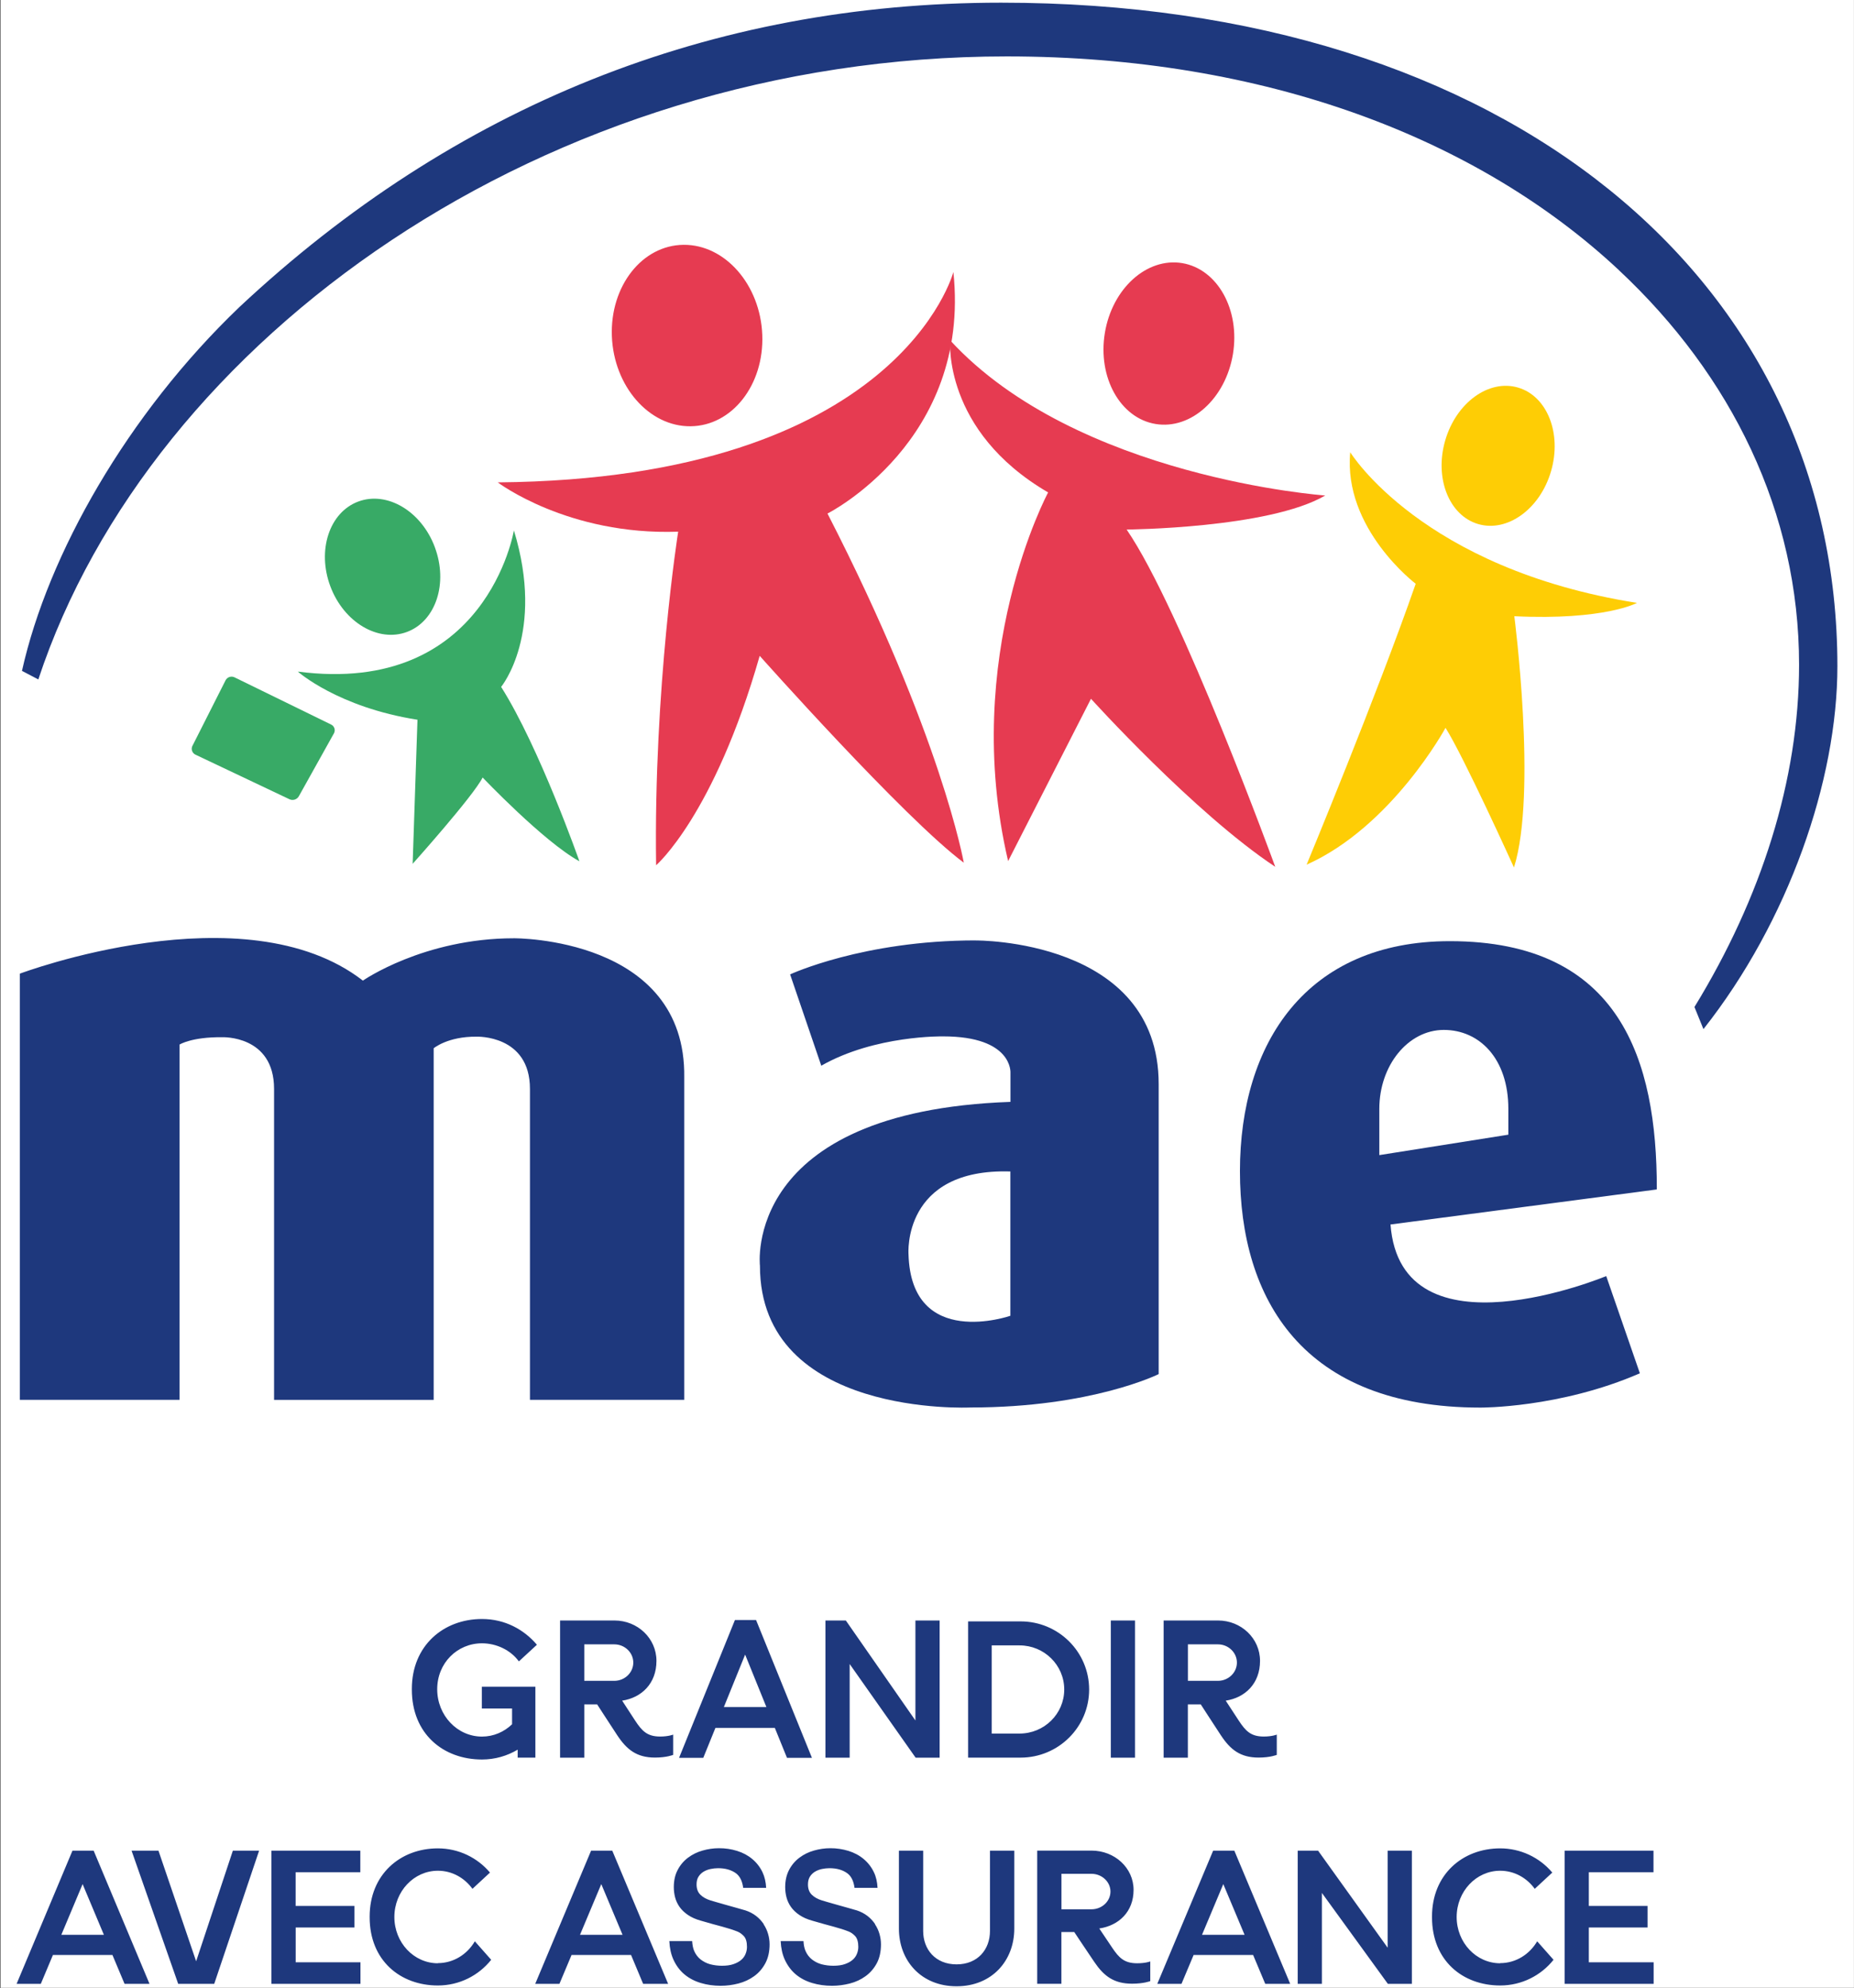 <svg xmlns="http://www.w3.org/2000/svg" id="Calque_1" viewBox="0 0 373 400" width="373" height="400">
  <rect x="0" y="0" width="373" height="400" fill="#333333" stroke="none"/>
  <rect x=".1" y="-.02" width="372.89" height="400" fill="#fff"/>
  <path d="M36.13,210.17s2.45-1.54,8.56-1.47c0,0,10.45-.46,10.45,10.4v62.57h32.11v-70.75s2.84-2.39,8.62-2.33c0,0,10.75-.42,10.75,10.5v62.57h31.04v-64.82c.44-28.32-34.25-28.05-34.25-28.05-18.19,0-30.4,8.52-30.4,8.52-23.78-18.44-69.02-1.4-69.02-1.4v85.75h32.14v-71.51.02ZM196.28,189.22c-22.65,0-37.32,6.84-37.32,6.84l6.27,18.37c10.82-6.17,24.51-5.9,24.51-5.9,14.07,0,13.55,7.34,13.55,7.34v5.84c-54.07,1.91-50.4,32.97-50.4,32.97,0,30.56,42.36,28.52,42.36,28.52,24.44,0,37.86-6.72,37.86-6.72v-58.35c0-29.27-36.83-28.9-36.83-28.9h0ZM203.27,264.75s-19.95,6.93-20.49-12.39c0,0-1.31-17.32,20.49-16.65v29.05h0Z" fill="#1e387d"/>
  <path d="M193.9,173.58s-4.48-25.56-27.42-70.25c0,0,28.91-14.54,25.33-48.6,0,0-10.9,41.63-91.67,42.33,0,0,14.11,10.71,36.3,9.92,0,0-4.96,31.34-4.44,67.12,0,0,11.67-10.04,20.84-42.14,0,0,29.07,32.69,41.06,41.62h0Z" fill="#e63b51"/>
  <path d="M191.16,68.49s-1.55,18.2,19.71,30.59c0,0-17.71,32.91-8.05,74.18l16.67-32.66s20.79,23.01,37.07,33.81c0,0-18.93-51.93-29.9-67.86,0,0,28.6-.22,39.96-6.85,0,0-50.01-3.55-75.46-31.22h0ZM153.36,67.37c.39,10.08-6.08,18.32-14.43,18.4s-15.44-8.04-15.83-18.12c-.38-10.08,6.08-18.32,14.43-18.39s15.44,8.04,15.83,18.12h0ZM248.05,71.25c-1.48,8.94-8.44,15.24-15.56,14.06-7.11-1.17-11.68-9.37-10.21-18.31,1.47-8.94,8.43-15.23,15.55-14.06,7.11,1.18,11.69,9.37,10.22,18.31Z" fill="#e63b51"/>
  <path d="M271.64,90.98s14.32,23.44,57.7,30.33c0,0-6.51,3.55-24.68,2.68,0,0,4.63,35.67-.07,50.56,0,0-10.12-22.35-13.77-28.1,0,0-10.78,19.87-27.95,27.53,0,0,14.19-34.21,21.95-56.52,0,0-14.63-11.07-13.17-26.48h-.01Z" fill="#fecd05"/>
  <path d="M312.05,94.81c-2.2,7.59-8.77,12.35-14.65,10.64-5.88-1.72-8.85-9.25-6.64-16.84s8.76-12.35,14.64-10.63c5.88,1.71,8.86,9.25,6.65,16.83Z" fill="#fecd05"/>
  <path d="M103.39,106.72s-5.47,33.37-43.47,28.41c0,0,8.03,7.17,24.07,9.69l-.97,28.99s12.19-13.61,14.08-17.37c0,0,12.28,12.92,19.47,16.86,0,0-8.05-22.93-15.75-35.09,0,0,8.9-10.78,2.57-31.49h0Z" fill="#38aa66"/>
  <path d="M45.37,136.9c.34-.67,1.15-.94,1.82-.61l19.43,9.5c.63.3.9,1.06.6,1.69-.01.03-.03.05-.04.08l-7.06,12.66c-.38.66-1.19.92-1.88.6l-18.91-8.97c-.66-.31-.94-1.1-.63-1.75,0,0,0-.02.02-.03l6.65-13.16h0ZM87.48,110.1c2.71,7.25.21,14.88-5.6,17.05-5.8,2.17-12.71-1.94-15.42-9.18s-.2-14.88,5.61-17.05c5.8-2.17,12.71,1.93,15.41,9.17h0Z" fill="#38aa66"/>
  <path d="M333.33,239.15c0-25.75-7.29-49.78-41.64-49.78-28.87,0-42.23,20.53-42.23,46.28s12.62,47.57,48.36,47.57c0,0,15.98.12,32.1-6.9l-6.77-19.56s-41.31,17.22-43.4-10.38l53.56-7.05.02-.17h0ZM303.46,228.31l-25.96,4.11v-9.3c0-8.78,5.81-15.89,12.98-15.89s12.98,5.77,12.98,15.89v5.19h0Z" fill="#1e387d"/>
  <path d="M325.7,54.36c22.62,21.16,36.25,48.72,36.25,79.4,0,23.17-7.63,46.97-21.05,68.86l1.81,4.45c17.1-21.65,26.95-50.05,26.95-73.01,0-77.71-66.35-133.52-168.24-133.52-58.48,0-110.08,20.83-153.26,61.25C25.69,83.29,9.65,111.5,4.42,134.99l3.29,1.72C30.38,68.17,109.6,11.35,202.53,11.35c51.99,0,94.83,16.48,123.18,43.01h0Z" fill="#1e387d"/>
  <path d="M107.71,353.66v-14.28h-10.77v4.39h6.08v3.17c-1.6,1.54-3.72,2.48-6.05,2.48-4.97,0-9.01-4.26-9.01-9.53s4.03-9.24,9.01-9.24c2.91,0,5.78,1.37,7.42,3.64l3.63-3.35c-2.59-3.05-6.41-5.18-11.05-5.18-7.79,0-14.11,5.4-14.11,14.05v.16c0,8.89,6.31,14.06,14.11,14.06,2.63,0,5.08-.73,7.18-1.98v1.6h3.56ZM228.35,326.06h-4.87v27.6h4.87v-27.6ZM238.99,342.94h2.59s2.08,3.23,4.02,6.18c1.93,2.94,3.95,4.52,7.61,4.52,2.37,0,3.66-.54,3.66-.54v-4.08s-.93.39-2.62.39c-2.62,0-3.66-1.13-5.05-3.24-1.02-1.55-2.1-3.21-2.6-3.98,3.91-.6,6.9-3.45,6.9-8s-3.8-8.13-8.45-8.13h-10.94v27.6h4.87v-10.72h.01ZM238.99,330.86h6.04c2.1,0,3.82,1.65,3.82,3.67s-1.72,3.67-3.82,3.67h-6.04v-7.35h0ZM170.95,334.83l13.26,18.83h4.83v-27.6h-4.87v20.12l-14-20.12h-4.1v27.6h4.87v-18.83h.01ZM219.12,339.95c0-7.57-6.17-13.71-13.79-13.71h-10.56v27.41h10.56c7.62,0,13.79-6.14,13.79-13.7ZM205.12,348.81h-5.6v-17.74h5.6c4.96,0,8.99,3.97,8.99,8.87s-4.02,8.87-8.99,8.87ZM117.55,342.94h2.59s2.08,3.23,4.02,6.18c1.94,2.94,3.95,4.52,7.61,4.52,2.37,0,3.66-.54,3.66-.54v-4.08s-.93.39-2.62.39c-2.62,0-3.66-1.13-5.05-3.24-1.02-1.55-2.1-3.21-2.59-3.98,3.91-.6,6.9-3.45,6.9-8s-3.8-8.13-8.45-8.13h-10.94v27.6h4.87s0-10.72,0-10.72ZM117.55,330.86h6.04c2.1,0,3.82,1.65,3.82,3.67s-1.72,3.67-3.82,3.67h-6.04v-7.35h0ZM59.48,387.83h11.82v-4.34h-11.82v-6.78h13.01v-4.34h-17.88v26.8h17.91v-4.34h-13.03v-7h-.01ZM319.65,394.83v-7h11.82v-4.34h-11.82v-6.78h13.01v-4.34h-17.88v26.8h17.91v-4.34h-13.04ZM279.18,391.9l-14-19.53h-4.1v26.8h4.87v-18.29l13.27,18.29h4.83v-26.8h-4.87v19.53h0ZM39.46,394.63l-7.58-22.26h-5.41l9.38,26.8h7.25l9.03-26.8h-5.28l-7.39,22.26ZM14.58,372.37l-11.24,26.8h4.87l2.44-5.81h11.97l2.44,5.81h5.02l-11.24-26.8h-4.26ZM12.34,389.3l4.28-10.2,4.28,10.2h-8.56ZM223.76,391.9c-.87-1.29-1.74-2.57-2.6-3.87,3.91-.58,6.9-3.35,6.9-7.77s-3.8-7.9-8.45-7.9h-10.94v26.8h4.87v-10.41h2.59s2.08,3.14,4.02,6c1.93,2.86,3.95,4.39,7.61,4.39,2.37,0,3.66-.52,3.66-.52v-3.96s-.93.37-2.63.37c-2.62,0-3.66-1.1-5.04-3.14h.01ZM219.59,384.17h-6.04v-7.14h6.04c2.1,0,3.82,1.61,3.82,3.57s-1.71,3.57-3.82,3.57ZM199.17,388.53c0,3.72-2.46,6.72-6.72,6.72s-6.72-3.01-6.72-6.72v-16.16h-4.88v15.69c0,6.41,4.44,11.6,11.6,11.6s11.61-5.2,11.61-11.6v-15.69h-4.89v16.16h0ZM88.1,395.03c-4.84,0-8.76-4.17-8.76-9.31s3.92-9.31,8.76-9.31c2.84,0,5.35,1.43,6.95,3.64l3.53-3.27c-2.52-2.98-6.28-4.87-10.49-4.87-7.58,0-13.72,5.27-13.72,13.72v.15c0,8.68,6.15,13.72,13.72,13.72,4.35,0,8.22-2.02,10.73-5.17l-3.29-3.72c-1.55,2.64-4.3,4.39-7.44,4.39h0v.03ZM301.82,395.03c-4.84,0-8.76-4.17-8.76-9.31s3.92-9.31,8.76-9.31c2.83,0,5.35,1.43,6.95,3.64l3.53-3.27c-2.6-3.09-6.44-4.87-10.48-4.87-7.58,0-13.72,5.27-13.72,13.72v.15c0,8.68,6.14,13.72,13.72,13.72,4.34,0,8.22-2.02,10.73-5.17l-3.29-3.72c-1.55,2.64-4.3,4.39-7.44,4.39h0v.03ZM118.92,372.37l-11.24,26.8h4.87l2.44-5.81h11.97l2.43,5.81h5.03l-11.24-26.8h-4.26ZM116.69,389.3l4.28-10.2,4.28,10.2h-8.56ZM163.35,353.69l-11.24-27.73h-4.25l-11.24,27.73h4.87l2.44-6.01h11.96l2.44,6.01h5.02ZM145.63,343.48l4.28-10.56,4.28,10.56h-8.56ZM244.07,372.37l-11.24,26.8h4.87l2.44-5.81h11.97l2.44,5.81h5.02l-11.24-26.8h-4.26ZM241.83,389.3l4.28-10.2,4.28,10.2h-8.56ZM153.65,387.15c-.42-.62-.93-1.17-1.52-1.63-.64-.49-1.36-.87-2.13-1.12-.33-.1-.86-.25-1.6-.46s-1.51-.42-2.28-.64c-.78-.22-1.48-.42-2.1-.6-.63-.19-.99-.29-1.08-.32-.85-.26-1.52-.64-2.04-1.15-.5-.5-.76-1.17-.76-2.07,0-.64.13-1.16.4-1.57.26-.41.61-.75,1.03-1,.43-.25.9-.43,1.39-.53.5-.1,1-.16,1.51-.16,1.46,0,2.64.34,3.58,1.01.8.59,1.29,1.57,1.47,2.94h4.62c-.06-1.17-.3-2.23-.74-3.15-.49-1.03-1.2-1.94-2.07-2.66-.87-.73-1.88-1.26-3.03-1.62-1.18-.37-2.42-.55-3.66-.54-1.11,0-2.22.16-3.29.47-1.05.29-2.05.78-2.92,1.43s-1.58,1.49-2.08,2.45c-.53.99-.79,2.15-.79,3.49,0,.69.09,1.38.26,2.04.18.68.47,1.32.89,1.92s.99,1.15,1.7,1.63c.71.49,1.6.88,2.66,1.17,1.69.49,3.11.89,4.27,1.19,1.14.31,2.15.63,3.01.97.48.19.92.51,1.33.96.39.44.6,1.14.6,2.12,0,.48-.09.95-.27,1.39-.18.47-.47.88-.85,1.21-.39.35-.91.64-1.56.87-.64.23-1.42.34-2.35.34-.8,0-1.6-.1-2.37-.3-.7-.19-1.35-.52-1.92-.96-.55-.44-.98-.99-1.29-1.69-.25-.56-.37-1.24-.42-2.01h-4.59c.07,1.42.34,2.68.84,3.76.55,1.2,1.3,2.19,2.23,2.96s2.02,1.34,3.27,1.71c1.24.37,2.57.56,3.97.56h.03c1.21,0,2.4-.16,3.56-.46,1.18-.31,2.24-.8,3.16-1.47.94-.67,1.68-1.54,2.25-2.59.57-1.06.86-2.34.86-3.82,0-.7-.1-1.4-.3-2.09-.2-.7-.51-1.36-.91-1.96h0l.03-.02ZM176.06,387.15c-.42-.62-.93-1.17-1.52-1.63-.64-.49-1.36-.87-2.13-1.12-.33-.1-.86-.25-1.6-.46l-2.28-.64c-.77-.22-1.47-.42-2.1-.6-.63-.19-.99-.29-1.08-.32-.84-.26-1.52-.64-2.04-1.15-.5-.5-.76-1.17-.76-2.07,0-.64.14-1.16.4-1.57s.61-.75,1.03-1c.43-.25.9-.43,1.39-.53.5-.1,1-.16,1.51-.16,1.46,0,2.64.34,3.57,1.01.81.59,1.29,1.57,1.47,2.94h4.63c-.06-1.17-.29-2.23-.74-3.15-.49-1.03-1.2-1.94-2.07-2.66-.87-.73-1.89-1.26-3.03-1.62-1.18-.36-2.42-.55-3.66-.54-1.11,0-2.22.16-3.29.47-1.06.29-2.05.78-2.92,1.43s-1.58,1.49-2.08,2.45c-.52.99-.79,2.15-.79,3.49,0,.69.09,1.38.26,2.04.18.69.48,1.34.89,1.92.42.6.99,1.15,1.7,1.63.71.49,1.6.88,2.66,1.17,1.69.49,3.11.89,4.26,1.19,1.15.31,2.15.63,3.01.97.48.19.92.51,1.33.96.38.44.6,1.14.6,2.12,0,.48-.09.95-.27,1.39-.18.47-.47.88-.85,1.21-.39.35-.91.64-1.56.87-.64.23-1.42.34-2.35.34-.8,0-1.6-.1-2.37-.3-.7-.19-1.35-.52-1.92-.96-.55-.44-.98-.99-1.29-1.69-.25-.56-.38-1.24-.42-2.01h-4.59c.07,1.42.34,2.68.84,3.76.56,1.2,1.3,2.19,2.23,2.96s2.02,1.34,3.27,1.71c1.24.37,2.57.56,3.98.56h.03c1.21,0,2.4-.16,3.57-.46,1.14-.29,2.21-.78,3.16-1.47.93-.67,1.68-1.54,2.25-2.59.57-1.06.85-2.34.85-3.82,0-.7-.1-1.4-.3-2.09-.2-.7-.51-1.36-.91-1.96h0l.03-.02Z" fill="#1e387d"/>
</svg>
